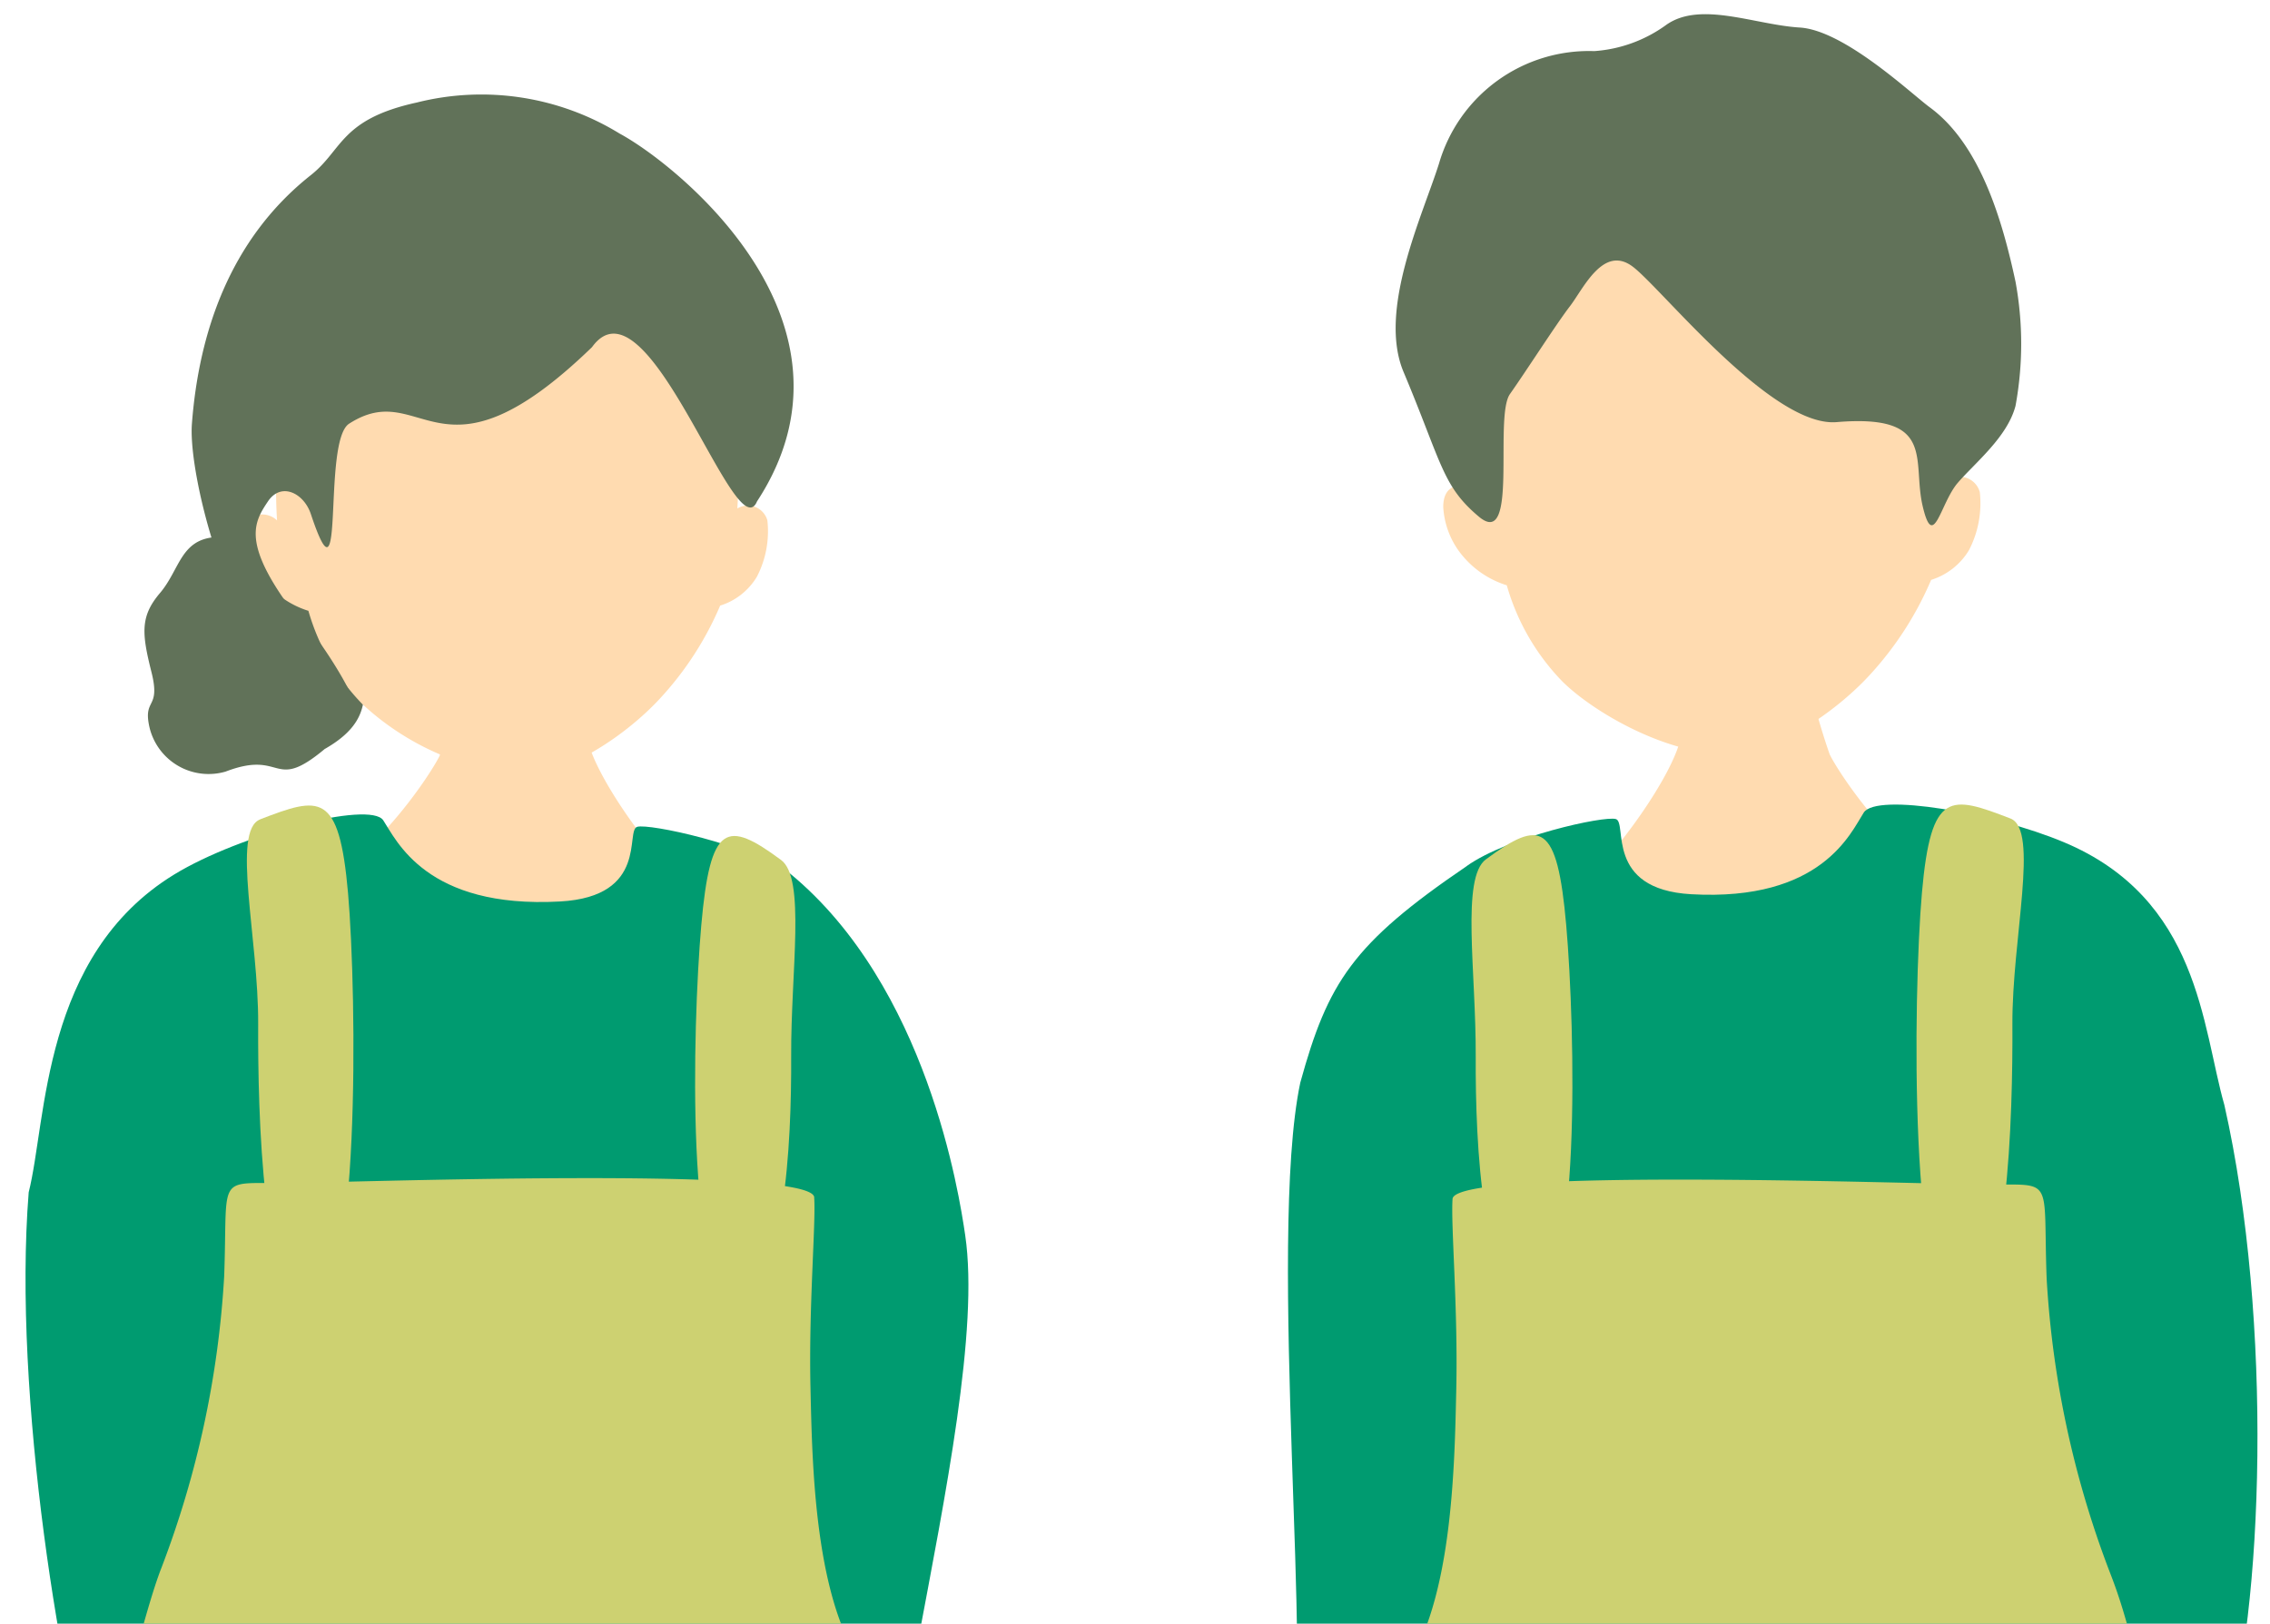 <svg xmlns="http://www.w3.org/2000/svg" xmlns:xlink="http://www.w3.org/1999/xlink" width="123" height="88" viewBox="0 0 123 88">
  <defs>
    <clipPath id="clip-path">
      <rect id="長方形_25103" data-name="長方形 25103" width="123" height="88" transform="translate(992 3994)" fill="#fff" stroke="#707070" stroke-width="1" opacity="0.377"/>
    </clipPath>
    <clipPath id="clip-path-2">
      <rect id="長方形_24526" data-name="長方形 24526" width="92" height="102" fill="#fff" stroke="#707070" stroke-width="1"/>
    </clipPath>
    <clipPath id="clip-path-3">
      <rect id="長方形_24425" data-name="長方形 24425" width="91.799" height="99.077" fill="none"/>
    </clipPath>
    <clipPath id="clip-path-4">
      <rect id="長方形_24527" data-name="長方形 24527" width="74" height="102" transform="translate(612 854)" fill="#fff" stroke="#707070" stroke-width="1"/>
    </clipPath>
  </defs>
  <g id="マスクグループ_20242" data-name="マスクグループ 20242" transform="translate(-992 -3994)" clip-path="url(#clip-path)">
    <g id="グループ_19836" data-name="グループ 19836" transform="translate(352.483 3119.998)">
      <g id="グループ_18797" data-name="グループ 18797" transform="translate(8 -5)">
        <path id="パス_159953" data-name="パス 159953" d="M152.456,23.717c.522-8.585-2.249-18.87-12.646-18.87s-13.582,10.944-13.06,19.529c-.486-.488-1.686-.6-1.686.807a4.506,4.506,0,0,0,1.1,2.709,5.078,5.078,0,0,0,2.343,1.538,12.316,12.316,0,0,0,3,5.2c1.581,1.581,5.4,3.863,8.788,3.955,2.709.074,6.078-2.343,7.836-4.248a18,18,0,0,0,3.37-5.2,3.66,3.66,0,0,0,2.05-1.611,5.514,5.514,0,0,0,.586-3.15,1.129,1.129,0,0,0-1.685-.658" transform="translate(584.655 881.294)" fill="#ffdbb0"/>
        <g id="マスクグループ_11572" data-name="マスクグループ 11572" transform="translate(684 865)" clip-path="url(#clip-path-2)">
          <path id="パス_159145" data-name="パス 159145" d="M137.25,26.672c.382,0,5.4.359,5.872.314a34.967,34.967,0,0,0,1.289,4.751c.477.986,3.279,5.21,6.174,6.641,7.9,5.734-25.331,3.767-19.836.6,2.2-1.9,5.14-6.123,5.57-8.074.314-1.429.93-3.7.93-4.236" transform="translate(-97.752 23.153)" fill="#ffdbb0"/>
          <path id="パス_159147" data-name="パス 159147" d="M133.862,2A7.514,7.514,0,0,0,137.786.562c1.856-1.284,4.792.013,7.209.16s6.047,3.589,7.048,4.325c2.723,2,3.926,6.088,4.646,9.451a18.586,18.586,0,0,1,0,6.729c-.439,1.684-2.171,3.066-3.124,4.165s-1.32,3.764-1.906,1.274.758-5.011-4.662-4.558c-3.5.293-9.415-7.165-11.027-8.41s-2.693,1.178-3.425,2.129-2.371,3.514-3.25,4.759.485,8.464-1.682,6.648c-1.985-1.663-2-2.883-4.085-7.849-1.406-3.354,1.041-8.49,1.923-11.293A8.461,8.461,0,0,1,133.862,2" transform="translate(-99.961 14.772)" fill="#617259"/>
          <g id="グループ_18460" data-name="グループ 18460" transform="translate(-13.181 57.608)" style="isolation: isolate">
            <g id="グループ_18459" data-name="グループ 18459">
              <g id="グループ_18458" data-name="グループ 18458" clip-path="url(#clip-path-3)">
                <path id="パス_159153" data-name="パス 159153" d="M123.161,36.21c2.25-1.6,7.437-2.735,8.083-2.548s-.629,3.806,4.081,4.074c7.084.4,8.656-3.346,9.352-4.426s7.039.013,10.827,1.6c7.359,3.073,7.5,10,8.712,14.248,2.653,11.742,2.116,27.533,0,34.262-1.163,3.7,4.742,5.622,6.042,15.893.668,5.271,0,18.243,0,27.818,0,4.047-3.9,4.911-10.676,4.822s-11.25-2.756-14.344-4.207c-2.5-1.171-14.63-.952-18.28-.145s-8.919,1.739-9.027-2.767c-.292-12.148.32-23.231.406-28.878s.812-13.864-1.017-15.025c-2-1.27,13.417,15.652,5.84,21.432-5.65,4.309,4.854,11.612,2.305,13.36-2.684,1.841-4.444-1.334-2.305-4.129,2.687-3.51-11.007-26.2-9.615-28.175s-1.213-26.9.6-35.472c1.5-5.437,2.829-7.526,9.016-11.733" transform="translate(-82.991 -32.876)" fill="#009b70"/>
              </g>
            </g>
          </g>
          <path id="パス_159154" data-name="パス 159154" d="M127.011,35.165c-1.358,1.005-.53,6.069-.553,10.714-.024,4.733.352,12.93,3.018,12.927,2.715,0,2.376-14.492,1.886-20.07s-1.383-5.77-4.35-3.571" transform="translate(-98.979 25.411)" fill="#cdd171"/>
          <path id="パス_159155" data-name="パス 159155" d="M149.664,33.349c1.577.609.084,6.52.108,11.166.024,4.731-.208,15.535-2.874,15.533-2.715,0-2.518-17.1-2.028-22.676s1.543-5.277,4.794-4.023" transform="translate(-93.213 25.014)" fill="#cdd171"/>
          <path id="パス_159156" data-name="パス 159156" d="M129,49.11c.125-1.753,25.924-.779,29.274-.779s2.717-.327,2.918,5.1A52.9,52.9,0,0,0,164.61,69.33c1.966,5.024.236,4.626,7.8,13.718,2.573,1.58,6.891,52.476,7.193,60.424.208,5.465-.7,18.712.3,29.878.553,6.164-2.192,5.745-6.029,5.43-12.28-1-45.284-1.306-52.172-1.91s-9.392,1.708-6.151-12.86c6.891-30.97,8.658-64.86,8.017-78.056-.51-10.476-.151-8.311,2.012-10.387,3.408-3.27,3.521-11.669,3.621-16.1s-.3-8.953-.2-10.362" transform="translate(-102.777 29.874)" fill="#cdd171"/>
          <rect id="長方形_24428" data-name="長方形 24428" width="219.446" height="301.523" transform="translate(-138.648 14.772)" fill="none"/>
        </g>
      </g>
      <g id="マスクグループ_11573" data-name="マスクグループ 11573" transform="translate(14 6)" clip-path="url(#clip-path-4)">
        <g id="グループ_18796" data-name="グループ 18796" transform="translate(-7.602 5)">
          <path id="パス_159318" data-name="パス 159318" d="M34.545,22.35c-.379,0-5.358.356-5.832.311a34.942,34.942,0,0,1-1.279,4.719c-.474.98-3.257,5.174-6.133,6.6-7.843,5.7,25.157,3.741,19.7.6-2.188-1.89-5.1-6.081-5.531-8.017-.313-1.421-.924-3.673-.924-4.208" transform="translate(629.506 876.584)" fill="#ffdbb0"/>
          <path id="パス_159319" data-name="パス 159319" d="M20.944,26.25c-2.858,2.393-2.205.016-5.377,1.232a3.292,3.292,0,0,1-4.117-2.352c-.4-1.679.619-.961.094-3.048s-.613-3.01.464-4.277,1.109-2.911,3.025-3.032,2.217.988,3.287,1.037,2.406-.368,3,1.833,2.222,2.894,1.882,4.172.526,2.846-2.253,4.435" transform="translate(629.78 877.338)" fill="#617259"/>
          <path id="パス_159328" data-name="パス 159328" d="M52.5,31.588c-2.3-1.585-7.619-2.716-8.28-2.531s.643,3.781-4.182,4.047c-7.257.4-8.868-3.324-9.581-4.4s-7.766.753-11.335,2.942c-7.165,4.394-6.894,13.324-7.876,17.22-.875,10.949,1.764,27.14,3.931,33.822C16.37,86.366,8.154,93.17,8.071,98.566c-.08,5.279,2.065,13.808,2.065,23.316,0,4.019,16.576,2.052,19.745.61,2.56-1.162,14.989-.945,18.729-.144s9.136,1.728,9.248-2.746c.3-12.065-.328-23.071-.416-28.682S56.609,77.15,58.483,76c2.049-1.262-13.557,11.517-9.873,14.921,5.287,4.885-7-6.489-4.39-4.753,2.75,1.829-1.992,7.527-4.182,4.753-2.753-3.487,20.14,1.731,18.445,0-3.758-3.837,5-29.544,3.509-39.718-.329-2.257-2.064-13.48-9.492-19.614" transform="translate(623.428 878.757)" fill="#009b70"/>
          <path id="パス_159329" data-name="パス 159329" d="M40.33,30.546c1.349,1,.526,6.027.549,10.641.024,4.7-.349,12.841-3,12.838-2.7,0-2.359-14.392-1.872-19.932s1.373-5.73,4.321-3.547" transform="translate(635.11 879.064)" fill="#cdd171"/>
          <path id="パス_159330" data-name="パス 159330" d="M18.528,28.785c-1.566.6-.084,6.476-.107,11.088-.023,4.7.208,15.429,2.855,15.428,2.7,0,2.5-16.982,2.015-22.521s-1.532-5.241-4.762-4" transform="translate(628.687 878.628)" fill="#cdd171"/>
          <path id="パス_159331" data-name="パス 159331" d="M54.955,43.928c-.124-1.742-25.747-.774-29.074-.774s-2.7-.325-2.9,5.07a52.6,52.6,0,0,1-3.4,15.786C17.633,69,15.557,83.769,6.666,89.225c-2.557,1.568-.639,32.84-1.966,48.42-.461,5.411-2.522,19.6-4.593,30.538-.828,4.379,3.312,3.877,7.1,4.4,15.545,2.166,35.952.574,42.792-.026s13.325,4.519,10.991-11.19c-3.419-23.008-1.277-67.746-.639-80.852.507-10.4.151-8.255-2-10.315-3.387-3.248-3.5-11.59-3.6-15.987s.3-8.891.2-10.29" transform="translate(622.284 883.969)" fill="#cdd171"/>
          <path id="パス_159954" data-name="パス 159954" d="M151.642,23.156c.506-8.33-2.182-18.309-12.27-18.309S126.194,15.466,126.7,23.8c-.472-.473-1.636-.584-1.636.783a4.372,4.372,0,0,0,1.067,2.628A4.927,4.927,0,0,0,128.4,28.7a11.95,11.95,0,0,0,2.914,5.046,14.587,14.587,0,0,0,8.527,3.837c2.628.071,5.9-2.274,7.6-4.121a17.462,17.462,0,0,0,3.27-5.045,3.551,3.551,0,0,0,1.989-1.563,5.35,5.35,0,0,0,.569-3.057,1.1,1.1,0,0,0-1.635-.639" transform="translate(521.43 867.408)" fill="#ffdbb0"/>
          <path id="パス_159321" data-name="パス 159321" d="M37.332,13.687c3.03-4.2,7.786,11.107,8.946,8.354,6.357-9.725-4.357-18.268-7.451-19.935A14.312,14.312,0,0,0,27.847.424c-4.15.908-4.019,2.57-5.746,3.936-4.442,3.514-6.076,8.632-6.445,13.474-.17,2.217,1.222,7.981,3.029,10.755a26.06,26.06,0,0,0,5.486,4.715c1.395.874-1.7-4.283-3.439-5.832-2.328-3.305-1.665-4.37-.954-5.431s1.943-.455,2.324.693c1.9,5.7.592-3.948,2.07-4.9,4.013-2.586,4.849,3.9,13.16-4.148" transform="translate(627.862 868.133)" fill="#617259"/>
        </g>
      </g>
    </g>
  </g>
</svg>
